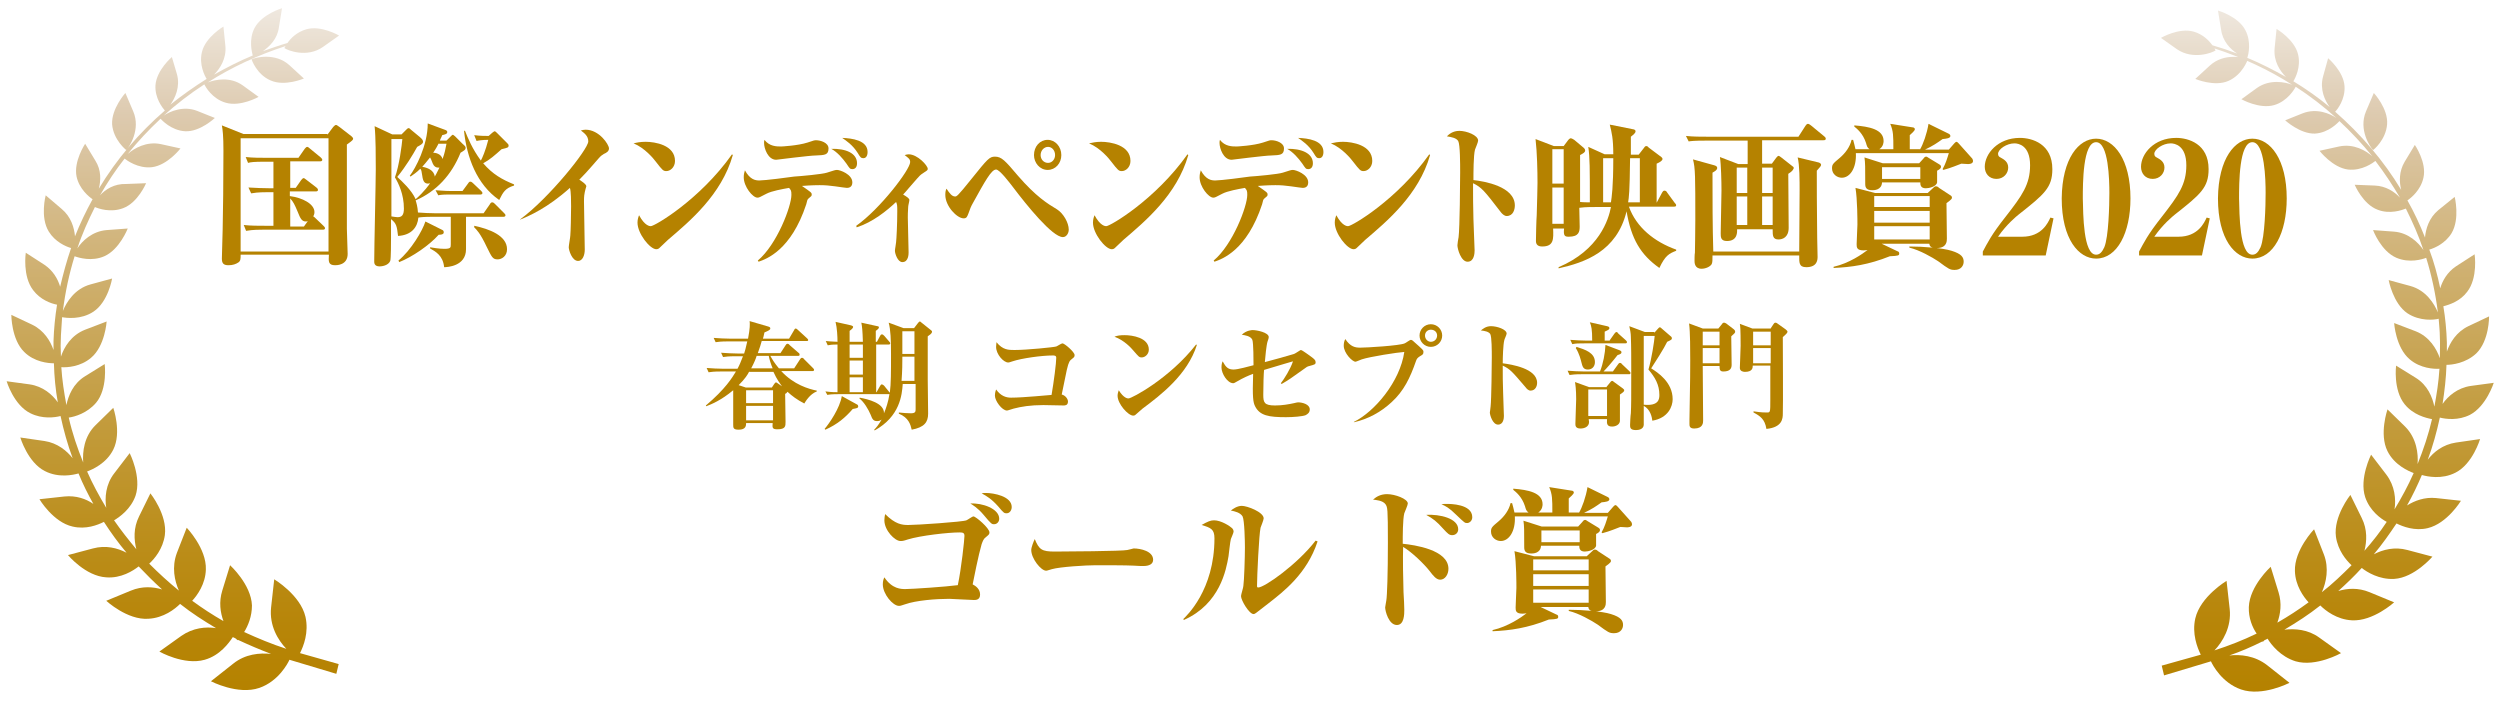 <?xml version="1.0" encoding="utf-8"?>
<!-- Generator: Adobe Illustrator 24.2.0, SVG Export Plug-In . SVG Version: 6.00 Build 0)  -->
<svg version="1.1" id="レイヤー_1" xmlns="http://www.w3.org/2000/svg" xmlns:xlink="http://www.w3.org/1999/xlink" x="0px"
	 y="0px" viewBox="0 0 640 180" style="enable-background:new 0 0 640 180;" xml:space="preserve">
<style type="text/css">
	.st0{fill:url(#SVGID_1_);}
	.st1{fill:url(#SVGID_2_);}
	.st2{fill:#B58200;}
</style>
<g>
	<linearGradient id="SVGID_1_" gradientUnits="userSpaceOnUse" x1="44.199" y1="2.276" x2="44.199" y2="177">
		<stop  offset="0" style="stop-color:#EFE8DF"/>
		<stop  offset="0.156" style="stop-color:#DDCAAF"/>
		<stop  offset="0.366" style="stop-color:#D0B275"/>
		<stop  offset="0.575" style="stop-color:#C49E43"/>
		<stop  offset="0.758" style="stop-color:#BC8F1E"/>
		<stop  offset="0.906" style="stop-color:#B78508"/>
		<stop  offset="1" style="stop-color:#B58200"/>
	</linearGradient>
	<path class="st0" d="M64.4,15.2c0,0,1.3,3.9,4.9,5.4c3.6,1.6,8.5-0.5,8.5-0.5s0,0-3.7-3.4C70.5,13.4,65.3,14.7,64.4,15.2z
		 M32.3,38.4c0.8-0.7,3.8-5.3,1.8-9.9c-2-4.7-2-4.7-2-4.7s-3.6,4-3.4,8C29,35.8,32.3,38.4,32.3,38.4z M76.8,167.2
		c0.9-1.8,2.3-5.3,1.4-9.3c-1.3-5.6-8-9.6-8-9.6s0,0-0.8,7.2c-0.5,4.7,1.8,8.4,3.9,10.6c-3.7-1.2-7.3-2.7-10.8-4.3c1-1.6,2-4,2-6.8
		c-0.2-5.4-5.6-10.3-5.6-10.3s0,0-2,6.5c-0.9,2.9-0.5,5.6,0.3,7.8c-2.8-1.6-5.4-3.3-8-5.2c1.3-1.4,3.4-4.3,3.5-8
		c0.2-5.4-4.9-10.7-4.9-10.7s0,0-2.5,6.4c-1.4,3.7-0.6,7.2,0.5,9.7c-2.7-2.2-5.2-4.5-7.6-6.9c1.4-1.3,3.5-3.8,4-7.3
		c0.7-5.2-3.7-10.7-3.7-10.7s0,0-2.9,5.9c-1.5,3-1.3,6-0.7,8.4c-2-2.4-3.9-4.8-5.7-7.4c1.5-0.9,4.3-2.9,5.5-6.3
		c1.6-4.8-1.5-10.9-1.5-10.9s0,0-3.9,5.1c-2.3,2.9-2.5,6.4-2.1,8.9c-1.8-3-3.5-6.1-4.9-9.3c1.3-0.5,4.9-2,6.7-5.6
		c2.2-4.4,0-10.7,0-10.7s0,0-4.5,4.4c-3,2.9-3.4,6.9-3.2,9.6c-1.5-3.7-2.8-7.5-3.7-11.5c1.5-0.2,4.7-1.1,7-3.8
		c3-3.6,2.2-9.9,2.2-9.9s0,0-5,3.1c-3.1,1.9-4.3,5-4.8,7.4c-0.6-3.2-1.1-6.4-1.3-9.7c1.5,0.1,4.9-0.1,7.6-2.4c3.6-3,4-9.3,4-9.3
		s0,0-5.5,2.1c-3.6,1.4-5.4,4.5-6.2,6.9c-0.1-1.8-0.1-3.7,0-5.5c0.1-1.6,0.2-3.1,0.3-4.6c1.1,0.2,4.8,0.7,8-1.4
		c3.8-2.5,4.8-8.5,4.8-8.5s0,0-5.5,1.5c-4.1,1.1-6.2,4.6-7.1,6.8c0.6-4.8,1.6-9.5,3-14c1.1,0.4,4.4,1.4,7.6,0c3.9-1.7,6-7.1,6-7.1
		s0,0-5.4,0.4c-3.7,0.3-6.3,2.8-7.5,4.7c1.2-3.7,2.8-7.2,4.5-10.6c0.9,0.4,4,1.5,7.2,0.3c3.8-1.4,5.9-6.4,5.9-6.4s0,0-5.1,0.2
		C29.2,47,27,48.5,25.6,50c1.9-3.3,4-6.5,6.3-9.4c0.5,0.4,3.4,2.6,7,2.2c4-0.5,7.3-4.8,7.3-4.8s0,0-5-1.1c-3.7-0.8-6.9,1.1-8.5,2.5
		c2.6-3.2,5.4-6.2,8.4-9c0.3,0.3,2.7,3,6.3,3.2c3.8,0.2,7.6-3.4,7.6-3.4s0,0-4.5-1.8c-3.5-1.4-7,0.1-8.6,1.2c3.2-2.9,6.7-5.6,10.4-8
		c0.3,0.6,2,3.7,5.5,4.7c3.8,1.1,8.4-1.5,8.4-1.5s0,0-4-2.9c-3.3-2.4-7.2-1.5-9-0.8c6.1-3.9,12.8-7,19.9-9.3
		c-0.2,0.3-0.3,0.5-0.3,0.5c0.8,0.6,5.8,2.6,9.9-0.3c4.1-2.9,4.1-2.9,4.1-2.9s-4.6-2.7-8.4-1.6c-2.4,0.7-4,2.3-4.8,3.5
		c-2.1,0.6-4.3,1.4-6.3,2.1c1.7-1.2,3.7-3.1,4.1-6.1c0.8-4.9,0.8-4.9,0.8-4.9s-5.1,1.5-7,5c-1.6,3-0.7,6.3-0.5,7.1
		c-3.4,1.4-6.7,3.1-9.9,4.9c1.5-1.5,3.2-4.1,2.9-7.3c-0.5-5-0.5-5-0.5-5s-4.6,2.7-5.5,6.5c-0.8,3.2,0.7,6.1,1.2,6.9
		c-3.2,2-6.3,4.2-9.3,6.6c1.2-1.6,2.6-4.6,1.7-7.8C44,14.6,44,14.6,44,14.6s-3.9,3.3-4.2,7.2c-0.2,3.3,1.8,5.8,2.4,6.5
		c-6.6,5.7-12.4,12.5-16.9,20c0.5-2,0.7-4.7-0.9-7.2c-2.6-4.3-2.6-4.3-2.6-4.3s-3,4.5-2.2,8.4c0.7,3.2,3.2,5.2,4.1,5.8
		c-1.7,3.1-3.2,6.2-4.5,9.5c-0.2-2.2-1-5-3.4-7C11.7,50,11.7,50,11.7,50s-1.5,5.6,0.8,9.3c1.6,2.6,4.3,3.8,5.7,4.2
		c-1.1,3.2-2,6.5-2.8,9.9c-0.6-2-1.8-4.1-4-5.6c-4.8-3.1-4.8-3.1-4.8-3.1s-0.9,6,1.9,9.6c1.8,2.4,4.5,3.4,6.1,3.7
		c-0.5,3.1-0.8,6.2-0.9,9.3c0,0.8,0,1.5,0,2.3c-0.8-2.3-2.4-5-5.5-6.5c-5.3-2.5-5.3-2.5-5.3-2.5s0,6.3,3.3,9.5
		c2.6,2.6,6.2,2.9,7.6,2.9c0.1,3.4,0.4,6.7,1,10c-1.4-2-3.8-4.1-7.2-4.6c-5.9-0.8-5.9-0.8-5.9-0.8s1.8,6.1,6.1,8.2
		c3,1.5,6.2,1.1,7.7,0.7c0.8,3.7,1.8,7.3,3.1,10.8c-1.5-1.9-3.9-3.9-7.2-4.4c-6.2-0.9-6.2-0.9-6.2-0.9s1.9,6.4,6.3,8.6
		c3.5,1.8,7.2,1,8.6,0.6c1.1,2.7,2.4,5.3,3.8,7.8c-1.9-1.3-4.4-2.2-7.4-1.9c-6.4,0.7-6.4,0.7-6.4,0.7s3.5,5.9,8.5,7
		c3.4,0.8,6.4-0.4,8-1.2c1.8,2.8,3.7,5.4,5.8,7.9c-2.3-1.2-5.3-2-8.6-1.1c-6.4,1.7-6.4,1.7-6.4,1.7s4.5,5.4,9.8,5.7
		c3.8,0.3,6.9-1.7,8.3-2.8c1.9,2,3.9,4,6,5.9c-2.3-0.7-5.1-0.9-8,0.3c-6.3,2.6-6.3,2.6-6.3,2.6s5.4,5,10.8,4.6
		c3.9-0.2,6.8-2.5,8.1-3.8c2.9,2.3,6,4.3,9.2,6.2c-2.6-0.4-5.9-0.1-8.9,2c-5.6,4-5.6,4-5.6,4s6.3,3.6,11.6,2.1
		c3.9-1.1,6.2-4.3,7.2-5.8c0.3,0.1,0.6,0.3,0.8,0.4c0.2,0.2,0.3,0.3,0.4,0.4c0,0,0,0,0.1-0.1c2.8,1.3,5.6,2.5,8.5,3.6
		c-2.9-0.3-6.6,0-9.7,2.5c-5.7,4.5-5.7,4.5-5.7,4.5s6.9,3.6,12.4,1.7c4.9-1.7,7.3-6.3,7.7-7.2c3.4,1,12,3.6,12,3.6l0.6-2.5"/>
	<linearGradient id="SVGID_2_" gradientUnits="userSpaceOnUse" x1="595.638" y1="2.276" x2="595.638" y2="177">
		<stop  offset="0" style="stop-color:#EFE8DF"/>
		<stop  offset="0.156" style="stop-color:#DDCAAF"/>
		<stop  offset="0.366" style="stop-color:#D0B275"/>
		<stop  offset="0.575" style="stop-color:#C49E43"/>
		<stop  offset="0.758" style="stop-color:#BC8F1E"/>
		<stop  offset="0.906" style="stop-color:#B78508"/>
		<stop  offset="1" style="stop-color:#B58200"/>
	</linearGradient>
	<path class="st1" d="M565.7,16.8c-3.7,3.4-3.7,3.4-3.7,3.4s4.9,2.1,8.5,0.5c3.6-1.6,4.9-5.4,4.9-5.4
		C574.6,14.7,569.4,13.4,565.7,16.8z M611.1,31.8c0.3-4-3.4-8-3.4-8s0,0-2,4.7c-2,4.7,1.1,9.2,1.8,9.9
		C607.6,38.4,610.8,35.8,611.1,31.8z M553.4,170.4l0.6,2.5c0,0,8.6-2.6,12-3.6c0.4,0.9,2.8,5.5,7.7,7.2c5.5,1.9,12.4-1.7,12.4-1.7
		s0,0-5.7-4.5c-3.2-2.5-6.9-2.8-9.7-2.5c2.9-1,5.7-2.2,8.5-3.6c0.1,0.1,0.1,0.1,0.1,0.1c0.1-0.1,0.2-0.2,0.4-0.4
		c0.3-0.1,0.6-0.3,0.8-0.4c0.9,1.5,3.3,4.6,7.2,5.8c5.2,1.5,11.6-2.1,11.6-2.1s0,0-5.6-4c-2.9-2.1-6.2-2.3-8.9-2
		c3.2-1.9,6.3-3.9,9.2-6.2c1.3,1.3,4.2,3.6,8.1,3.8c5.4,0.3,10.8-4.6,10.8-4.6s0,0-6.3-2.6c-2.9-1.2-5.7-1-8-0.3
		c2.1-1.9,4.1-3.8,6-5.9c1.4,1.1,4.5,3,8.3,2.8c5.2-0.3,9.8-5.7,9.8-5.7s0,0-6.4-1.7c-3.3-0.9-6.3-0.1-8.6,1.1
		c2.1-2.5,4-5.2,5.8-7.9c1.6,0.8,4.7,2,8,1.2c5-1.2,8.5-7,8.5-7s0,0-6.4-0.7c-2.9-0.3-5.5,0.7-7.4,1.9c1.4-2.5,2.7-5.2,3.8-7.8
		c1.4,0.4,5.1,1.2,8.6-0.6c4.4-2.2,6.3-8.6,6.3-8.6s0,0-6.2,0.9c-3.3,0.5-5.7,2.4-7.2,4.4c1.3-3.5,2.3-7.1,3.1-10.8
		c1.6,0.4,4.7,0.8,7.7-0.7c4.2-2.2,6.1-8.2,6.1-8.2s0,0-5.9,0.8c-3.4,0.5-5.8,2.6-7.2,4.6c0.5-3.3,0.9-6.6,1-10
		c1.4,0,4.9-0.4,7.6-2.9c3.4-3.3,3.3-9.5,3.3-9.5s0,0-5.3,2.5c-3.1,1.5-4.7,4.2-5.5,6.5c0-0.8,0-1.5,0-2.3c-0.1-3.2-0.4-6.3-0.9-9.3
		c1.6-0.4,4.3-1.3,6.1-3.7c2.8-3.6,1.9-9.6,1.9-9.6s0,0-4.8,3.1c-2.2,1.5-3.4,3.6-4,5.6c-0.7-3.4-1.6-6.7-2.8-9.9
		c1.4-0.4,4.1-1.6,5.7-4.2c2.2-3.7,0.8-9.3,0.8-9.3s0,0-4.2,3.4c-2.4,2-3.2,4.8-3.4,7c-1.3-3.3-2.8-6.5-4.5-9.5
		c0.9-0.6,3.4-2.6,4.1-5.8c0.9-3.9-2.2-8.4-2.2-8.4s0,0-2.6,4.3c-1.5,2.5-1.4,5.2-0.9,7.2c-4.5-7.5-10.3-14.2-16.9-20
		c0.6-0.6,2.6-3.2,2.4-6.5c-0.2-3.8-4.2-7.2-4.2-7.2s0,0-1.3,4.7c-0.9,3.3,0.5,6.2,1.7,7.8c-2.9-2.4-6-4.6-9.3-6.6
		c0.5-0.8,2-3.7,1.2-6.9c-0.9-3.8-5.5-6.5-5.5-6.5s0,0-0.5,5c-0.3,3.3,1.4,5.8,2.9,7.3c-3.2-1.8-6.5-3.5-9.9-4.9
		c0.3-0.8,1.1-4.1-0.5-7.1c-1.8-3.5-7-5-7-5s0,0,0.8,4.9c0.4,3,2.4,5,4.1,6.1c-2.1-0.8-4.2-1.5-6.3-2.1c-0.9-1.2-2.4-2.8-4.8-3.5
		c-3.8-1.1-8.4,1.6-8.4,1.6s0,0,4.1,2.9c4.1,2.8,9.1,0.9,9.9,0.3c0,0-0.1-0.2-0.3-0.5c7.1,2.3,13.8,5.4,19.9,9.3
		c-1.8-0.7-5.7-1.5-9,0.8c-4,2.9-4,2.9-4,2.9s4.6,2.6,8.4,1.5c3.4-1,5.2-4.1,5.5-4.7c3.7,2.4,7.2,5.1,10.4,8c-1.6-1.1-5-2.6-8.6-1.2
		c-4.5,1.8-4.5,1.8-4.5,1.8s3.8,3.5,7.6,3.4c3.6-0.2,6-2.9,6.3-3.2c3,2.8,5.8,5.8,8.4,9c-1.6-1.4-4.7-3.3-8.5-2.5
		c-5,1.1-5,1.1-5,1.1s3.3,4.3,7.3,4.8c3.6,0.4,6.5-1.8,7-2.2c2.3,3,4.4,6.2,6.3,9.4c-1.4-1.5-3.6-3-6.5-3.1
		c-5.1-0.2-5.1-0.2-5.1-0.2s2.1,5,5.9,6.4c3.1,1.2,6.2,0.1,7.2-0.3c1.7,3.4,3.3,7,4.5,10.6c-1.3-1.9-3.8-4.4-7.5-4.7
		c-5.4-0.4-5.4-0.4-5.4-0.4s2,5.4,6,7.1c3.3,1.4,6.6,0.4,7.6,0c1.4,4.5,2.4,9.2,3,14c-0.9-2.2-3-5.7-7.1-6.8
		c-5.5-1.5-5.5-1.5-5.5-1.5s1.1,6,4.8,8.5c3.2,2.1,6.9,1.7,8,1.4c0.1,1.5,0.3,3.1,0.3,4.6c0.1,1.9,0,3.7,0,5.5
		c-0.8-2.3-2.6-5.5-6.2-6.9c-5.5-2.1-5.5-2.1-5.5-2.1s0.4,6.3,4,9.3c2.7,2.3,6.2,2.5,7.6,2.4c-0.2,3.3-0.7,6.5-1.3,9.7
		c-0.5-2.4-1.7-5.5-4.8-7.4c-5-3.1-5-3.1-5-3.1s-0.8,6.2,2.2,9.9c2.2,2.7,5.4,3.5,7,3.8c-0.9,3.9-2.2,7.8-3.7,11.5
		c0.2-2.6-0.2-6.6-3.2-9.6c-4.5-4.4-4.5-4.4-4.5-4.4s-2.2,6.3,0,10.7c1.8,3.6,5.4,5.1,6.7,5.6c-1.4,3.2-3.1,6.3-4.9,9.3
		c0.4-2.6,0.1-6-2.1-8.9c-3.9-5.1-3.9-5.1-3.9-5.1s-3.1,6.1-1.5,10.9c1.2,3.5,4,5.5,5.5,6.3c-1.7,2.6-3.6,5-5.7,7.4
		c0.6-2.4,0.8-5.4-0.7-8.4c-2.9-5.9-2.9-5.9-2.9-5.9s-4.4,5.5-3.7,10.7c0.5,3.5,2.6,6,4,7.3c-2.4,2.4-4.9,4.8-7.6,6.9
		c1.1-2.5,1.9-6.1,0.5-9.7c-2.5-6.4-2.5-6.4-2.5-6.4s-5.1,5.3-4.9,10.7c0.1,3.7,2.2,6.6,3.5,8c-2.6,1.9-5.2,3.6-8,5.2
		c0.8-2.2,1.2-4.9,0.3-7.8c-2-6.5-2-6.5-2-6.5s-5.4,4.9-5.6,10.3c-0.1,2.8,0.9,5.2,2,6.8c-3.5,1.7-7.1,3.1-10.8,4.3
		c2.1-2.2,4.4-6,3.9-10.6c-0.8-7.2-0.8-7.2-0.8-7.2s-6.7,4-8,9.6c-0.9,3.9,0.5,7.5,1.4,9.3"/>
</g>
<g>
	<g>
		<path class="st2" d="M83.8,34.5l1.5-2c0.4-0.4,0.5-0.5,0.7-0.5c0.2,0,0.2,0,0.9,0.5l3.1,2.4c0.2,0.2,0.4,0.4,0.4,0.6
			c0,0.3-0.2,0.5-1.6,1.5c0,17.6,0,18.4,0,21.6c0,1,0.2,5.5,0.2,6.4c0,2.9-2.8,2.9-3.2,2.9c-1.8,0-1.7-1-1.6-2.7H61.6
			c0,1.1,0,1.6-0.6,2c-0.6,0.4-1.4,0.7-2.5,0.7c-1.3,0-1.7-0.5-1.7-1.7c0-1.2,0.2-6.3,0.2-7.4c0.1-5.9,0.2-11.2,0.2-20.2
			c0-3.9-0.2-5.4-0.4-6.5l5.5,2.2H83.8z M61.6,35.4v29h22.5v-29H61.6z M70,58v-8.8h-1.4c-2.8,0-3.6,0.2-4.3,0.3L63.6,48
			c1.8,0.1,3.8,0.2,5.7,0.2H70v-6.8h-2.2c-2.8,0-3.6,0.1-4.3,0.3l-0.6-1.5c1.8,0.2,3.8,0.2,5.7,0.2h7.8l1.6-2.3
			c0.1-0.1,0.4-0.5,0.6-0.5c0.2,0,0.4,0.1,0.7,0.4l2.8,2.3c0.2,0.2,0.4,0.4,0.4,0.6c0,0.4-0.4,0.4-0.6,0.4h-7.6v6.8h1.4l1.4-2
			c0.2-0.2,0.4-0.5,0.6-0.5c0.2,0,0.3,0.1,0.7,0.4l2.6,2c0.1,0.1,0.4,0.3,0.4,0.6c0,0.4-0.4,0.4-0.6,0.4h-6.6v1.2
			c3.2,0.4,6.3,2,6.3,4.1c0,0.6-0.2,0.8-0.3,1.1c0.2,0.1,0.3,0.2,0.4,0.3l2.2,2.1c0.2,0.2,0.4,0.4,0.4,0.6c0,0.4-0.4,0.4-0.6,0.4
			H67.3c-2.8,0-3.6,0.2-4.3,0.3l-0.6-1.5c1.8,0.2,3.8,0.2,5.7,0.2H70z M77.8,58l1-1.4c-0.2,0.1-0.4,0.1-0.5,0.1
			c-1,0-1.4-0.7-2.1-2.5c-0.8-1.9-1.1-2.5-1.9-3.4V58H77.8z"/>
		<path class="st2" d="M107.5,35.1c0.7,0.6,0.8,0.9,0.8,1.2c0,0.5-0.6,0.8-1.5,1.3c-1.1,2-2.9,5-5.1,7.7c1.2,1.1,3.7,3.4,4.7,5.7
			c2.2-1.9,3.6-3.9,3.7-4.1c-0.1,0-0.3,0.1-0.5,0.1c-0.8,0-1.3-0.4-1.5-2c-0.2-1.3-0.2-1.4-0.5-1.8c-1,1-1.8,1.5-2.5,2l-0.2-0.2
			c1.4-1.8,4.6-7.7,4.6-13.4l4.6,1.7c0.2,0.1,0.4,0.2,0.4,0.5c0,0.5-0.5,0.6-1.3,0.8c-0.2,0.6-0.4,0.8-0.6,1.4h1.7l1.1-1.1
			c0.3-0.3,0.4-0.4,0.5-0.4c0.2,0,0.4,0.3,0.6,0.4l1.9,1.9c0.8,0.7,0.8,0.8,0.8,1.1c0,0.4-0.3,0.6-1.3,1.2
			c-2.3,5.7-6.2,9.9-11.5,12.2c0.2,0.6,0.5,1.6,0.6,3.1c1.4,0.1,3.1,0.2,4.6,0.2h12.2l1.6-2.3c0.2-0.4,0.4-0.5,0.6-0.5
			c0.3,0,0.5,0.2,0.7,0.4l2.3,2.3c0.2,0.2,0.4,0.4,0.4,0.6c0,0.4-0.4,0.4-0.6,0.4h-9.5c0,1.2,0,7,0,8.3c0,4.4-4.9,4.6-5.6,4.6
			c-0.3-3-2.2-4-3.6-4.8v-0.3c0.6,0.1,2.3,0.4,3.6,0.4c1.7,0,1.7-0.3,1.7-1.2v-7H111c-2.5,0-3.3,0.1-3.9,0.2
			c-0.2,2.4-1.7,4.5-5.2,4.7c-0.3-2.5-0.4-3.2-1.8-4.3v4.8c0,0.9,0,5.4-0.2,5.9c-0.5,1.2-2.2,1.4-2.7,1.4c-1.4,0-1.4-0.9-1.4-1.3
			c0-3.7,0.4-20.2,0.4-23.6c0-2.9,0-8.2-0.3-11l4.5,2.1h2.4l1.2-1.2c0.2-0.2,0.4-0.4,0.6-0.4c0.2,0,0.4,0.2,0.6,0.4L107.5,35.1z
			 M100.2,35.5v19.9c0.5,0.1,1.4,0.2,1.6,0.2c1.1,0,1.6-0.6,1.6-2.2c0-3.7-1.4-6.5-2.3-8c1.1-2.9,1.8-8.5,1.9-9.8H100.2z M102,66.7
			c3.2-2.6,6.2-7.7,6.9-10l4.4,2.2c0.2,0.1,0.3,0.3,0.3,0.6c0,0.6-1,0.6-1.3,0.6c-2.4,2.7-6.8,5.7-10.1,7L102,66.7z M111.3,45.2
			c0,0,0.6-1,1.2-2.3c-0.1,0-0.2,0-0.4,0c-0.5,0-1-0.3-1.3-1c-0.4-1.1-0.5-1.2-0.7-1.6c-1,1.3-1.5,1.8-2,2.4
			C109.3,42.9,111.1,43.5,111.3,45.2z M112.2,36.9c-0.6,1.2-1,1.7-1.3,2.2c0.5,0,2,0.2,2.4,1.6c0.6-1.7,0.7-2.4,1-3.9H112.2z
			 M118.4,48.9l1.4-1.9c0.3-0.5,0.5-0.5,0.6-0.5c0.3,0,0.6,0.3,0.7,0.4l2,1.9c0.2,0.2,0.4,0.4,0.4,0.6c0,0.4-0.4,0.4-0.6,0.4h-8.1
			c-1.5,0-2.2,0.1-2.6,0.2l-0.7-1.3c0.5,0,2.2,0.2,4,0.2H118.4z M121.4,34.6c1.5,0.2,2.9,0.2,3.7,0.2l0.9-0.8
			c0.3-0.2,0.5-0.4,0.6-0.4c0.2,0,0.4,0.2,0.6,0.4l2.6,2.6c0.2,0.2,0.4,0.4,0.4,0.6c0,0.6-0.2,0.6-1.8,1c-1.8,1.6-2.9,2.6-4.7,3.6
			c2.4,2.8,4.9,4.2,7.9,5.4v0.3c-2.3,0.7-2.8,1.7-3.8,3.7c-5.8-4-8.3-11-9-17.6l0.2-0.2c0.8,2,1.9,4.7,4.1,7.7
			c0.3-0.5,1.2-2.5,1.9-5.3c-1.6,0-2.7,0.2-3,0.3L121.4,34.6z M121.4,57.8c3.8,0.8,8.4,2.5,8.4,6c0,1.8-1.4,2.6-2.4,2.6
			c-1.3,0-1.5-0.6-2.8-3.2c-1.7-3.6-2.6-4.4-3.2-5L121.4,57.8z"/>
		<path class="st2" d="M133.1,56.2c7.4-5.4,17.5-18,17.5-20c0-1.4-1-2.1-1.9-2.8c0.4-0.1,0.8-0.2,1.2-0.2c3.5,0,6,3.8,6,4.8
			c0,0.7-0.6,1.1-1.3,1.4c-0.5,0.3-0.8,0.5-1.4,1.2c-3.2,3.7-4,4.5-4.9,5.4c0.9,0.6,1.8,1.2,1.8,1.7c0,0-0.4,1.3-0.4,1.5
			c-0.1,0.4-0.2,1.1-0.2,2.3c0,2,0.2,10.6,0.2,12.4c0,1.5-0.6,2.9-1.7,2.9c-1.6,0-2.4-2.8-2.4-3.5c0-0.5,0.4-2.6,0.4-3
			c0.1-0.9,0.2-5.4,0.2-7.5c0-1.1,0-3.8-0.3-4.7c-5.8,5.2-10.5,7.2-12.7,8.1L133.1,56.2z"/>
		<path class="st2" d="M165.3,36.3c2.3,0,7.5,0.8,7.5,4.9c0,1.6-1.2,2.6-2.2,2.6c-0.8,0-1-0.2-2.7-2.4c-0.6-0.8-2.8-3.5-5.7-4.7
			C163,36.5,163.9,36.3,165.3,36.3z M187.6,39.7c-2.9,10.2-11.1,17-16.6,21.7c-0.4,0.4-1.5,1.4-2,1.9c-0.3,0.3-0.5,0.5-1,0.5
			c-1.6,0-4.8-4-4.8-6.8c0-0.8,0.2-1.4,0.4-1.9c1.5,2.8,2.8,2.8,3,2.8c1,0,12.6-6.8,20.8-18.4L187.6,39.7z"/>
		<path class="st2" d="M194,66.7c4.9-4.1,8.6-13.9,8.6-16.8c0-1.1-0.1-1.2-0.6-1.8c-1.7,0.3-4.5,0.8-5.8,1.5c-1.7,0.9-1.9,1-2.3,1
			c-1.2,0-3.5-2.8-3.5-5.2c0-0.7,0.1-1.2,0.3-1.8c1.3,2.4,2.7,2.6,3.7,2.6c1.4,0,7.6-0.8,8.9-1c1.7-0.1,7.2-0.6,8.4-1
			c1.9-0.6,2.1-0.7,2.6-0.7c0.7,0,3.9,1.1,3.9,3.2c0,1.3-1,1.4-1.4,1.4c-0.2,0-1.6-0.2-3-0.4c-1.4-0.2-2.6-0.3-4-0.3
			c-0.4,0-2,0-4.5,0.2c2.3,1.6,2.5,1.7,2.5,2.2c0,0.4-0.1,0.4-0.8,1c-0.3,0.2-0.4,0.6-0.6,1.5c-3.9,11.8-10.2,14-12.2,14.7L194,66.7
			z M200,37.5c0.1,0,4.2-0.2,6.7-1c1.7-0.6,1.9-0.6,2.2-0.6c1.1,0,3.2,0.6,3.2,2.1c0,1.7-1,1.7-3.2,1.8c-1.6,0-10.1,1.1-10.2,1.1
			c-2.1,0-3.1-2.9-3.1-4.3c0-0.3,0-0.4,0.1-0.8C197,37.5,198.8,37.5,200,37.5z M219.4,41.8c0,1-0.5,1.5-1.2,1.5
			c-0.6,0-0.7-0.2-1.5-1.4c-1-1.4-2.4-3-3.9-3.8C216.5,38,219.4,39.2,219.4,41.8z M222.1,38.9c0,0.2,0,1.6-1.1,1.6
			c-0.6,0-0.8-0.3-1.4-1.3c-1.3-2.1-3-3.2-4-3.9C218.1,35.4,222.1,35.9,222.1,38.9z"/>
		<path class="st2" d="M219.2,57.8c6.1-4.3,13.8-14.4,13.8-16.3c0-0.8-0.4-1-1.4-1.8c0.4-0.1,0.6-0.2,1-0.2c2.3,0,4.9,2.9,4.9,3.7
			c0,0.4-0.1,0.4-1.3,1.2c-0.5,0.3-0.9,0.7-1.5,1.4c-1.2,1.3-2.8,3.3-3.5,4c1,0.6,1.6,1,1.6,1.4c0,0.3-0.3,1.4-0.3,1.7
			c-0.1,1.2-0.1,2.4-0.1,2.8c0,1.4,0.2,7.6,0.2,8.9c0,0.4,0,2.5-1.6,2.5c-1.2,0-1.9-2.2-1.9-2.9c0-0.4,0.3-1.9,0.3-2.2
			c0.1-0.8,0.3-4.6,0.3-7.9c0-1.4,0-1.7-0.3-2.4c-2.3,2.2-6,5.2-10.1,6.5L219.2,57.8z"/>
		<path class="st2" d="M244.5,50.3c0.4,0,0.6,0,4.2-4.5c4.1-5.1,4.6-5.7,6-5.7c1.7,0,2.6,1,5.9,4.9c4.6,5.3,7.5,7.1,10,8.6
			c1.6,1,3,3.4,3,5.2c0,0.9-0.6,1.9-1.5,1.9c-2.7,0-9.3-8.2-12.7-12.7c-1-1.3-3.5-4.6-4.4-4.6c-1.2,0-2.8,2.9-6,8.7
			c-0.4,0.7-0.7,1.4-1.1,2.6c-0.3,0.7-0.4,1.2-1.2,1.2c-1.7,0-4.7-3.1-4.7-6c0-0.8,0.1-1.2,0.3-1.6
			C243.1,49.5,243.7,50.3,244.5,50.3z M271.7,39.7c0,2.1-1.5,3.8-3.5,3.8s-3.5-1.8-3.5-3.8c0-2.2,1.5-3.9,3.5-3.9
			C270.1,35.8,271.7,37.5,271.7,39.7z M266.4,39.7c0,1.1,0.8,2,1.9,2c1,0,1.8-0.9,1.8-2c0-1.2-0.8-2.1-1.8-2.1
			S266.4,38.5,266.4,39.7z"/>
		<path class="st2" d="M281.9,36.3c2.3,0,7.5,0.8,7.5,4.9c0,1.6-1.2,2.6-2.2,2.6c-0.8,0-1-0.2-2.7-2.4c-0.6-0.8-2.8-3.5-5.7-4.7
			C279.7,36.5,280.6,36.3,281.9,36.3z M304.2,39.7c-2.9,10.2-11.1,17-16.6,21.7c-0.4,0.4-1.5,1.4-2,1.9c-0.3,0.3-0.5,0.5-1,0.5
			c-1.6,0-4.8-4-4.8-6.8c0-0.8,0.2-1.4,0.4-1.9c1.5,2.8,2.8,2.8,3,2.8c1,0,12.6-6.8,20.8-18.4L304.2,39.7z"/>
		<path class="st2" d="M310.7,66.7c4.9-4.1,8.6-13.9,8.6-16.8c0-1.1-0.1-1.2-0.6-1.8c-1.7,0.3-4.5,0.8-5.8,1.5c-1.7,0.9-1.9,1-2.3,1
			c-1.2,0-3.5-2.8-3.5-5.2c0-0.7,0.1-1.2,0.3-1.8c1.3,2.4,2.7,2.6,3.7,2.6c1.4,0,7.6-0.8,8.9-1c1.7-0.1,7.2-0.6,8.4-1
			c1.9-0.6,2.1-0.7,2.6-0.7c0.7,0,3.9,1.1,3.9,3.2c0,1.3-1,1.4-1.4,1.4c-0.2,0-1.6-0.2-3-0.4c-1.4-0.2-2.6-0.3-4-0.3
			c-0.4,0-2,0-4.5,0.2c2.3,1.6,2.5,1.7,2.5,2.2c0,0.4-0.1,0.4-0.8,1c-0.3,0.2-0.4,0.6-0.6,1.5c-3.9,11.8-10.2,14-12.2,14.7
			L310.7,66.7z M316.6,37.5c0.1,0,4.2-0.2,6.7-1c1.7-0.6,1.9-0.6,2.2-0.6c1.1,0,3.2,0.6,3.2,2.1c0,1.7-1,1.7-3.2,1.8
			c-1.6,0-10.1,1.1-10.2,1.1c-2.1,0-3.1-2.9-3.1-4.3c0-0.3,0-0.4,0.1-0.8C313.6,37.5,315.4,37.5,316.6,37.5z M336.1,41.8
			c0,1-0.5,1.5-1.2,1.5c-0.6,0-0.7-0.2-1.5-1.4c-1-1.4-2.4-3-3.9-3.8C333.1,38,336.1,39.2,336.1,41.8z M338.8,38.9
			c0,0.2,0,1.6-1.1,1.6c-0.6,0-0.8-0.3-1.4-1.3c-1.3-2.1-3-3.2-4-3.9C334.8,35.4,338.8,35.9,338.8,38.9z"/>
		<path class="st2" d="M343.8,36.3c2.3,0,7.5,0.8,7.5,4.9c0,1.6-1.2,2.6-2.2,2.6c-0.8,0-1-0.2-2.7-2.4c-0.6-0.8-2.8-3.5-5.7-4.7
			C341.6,36.5,342.5,36.3,343.8,36.3z M366.1,39.7c-2.9,10.2-11.1,17-16.6,21.7c-0.4,0.4-1.5,1.4-2,1.9c-0.3,0.3-0.5,0.5-1,0.5
			c-1.6,0-4.8-4-4.8-6.8c0-0.8,0.2-1.4,0.4-1.9c1.5,2.8,2.8,2.8,3,2.8c1,0,12.6-6.8,20.8-18.4L366.1,39.7z"/>
		<path class="st2" d="M387.8,52.6c0,1-0.4,2.7-2.1,2.7c-0.6,0-1.2-0.6-1.5-1c-4.3-5.6-4.9-6.3-7.1-7.4c0,3,0,6.2,0.1,9.2
			c0,1.3,0.3,6.9,0.3,8c0,0.7-0.1,2.9-1.8,2.9c-1.7,0-2.6-3.3-2.6-4.2c0-0.2,0.2-1.8,0.3-2.1c0.3-2.3,0.4-14.3,0.4-16.6
			c0-2.1,0-7.1-0.5-8c-0.5-0.8-1.7-1-2.9-1.2c0.5-0.5,1.5-1.4,3.2-1.4c1.8,0,4.8,1.1,4.8,2.5c0,0.4-0.7,2-0.8,2.3
			c-0.4,1.5-0.4,6-0.4,7.8C379.9,46.4,387.8,47.7,387.8,52.6z"/>
		<path class="st2" d="M410.8,39.5h2.2c0-4-0.4-5.6-0.9-7.6l6,1.2c0.1,0,0.6,0.1,0.6,0.5c0,0.5-0.6,0.9-1.2,1.4c0,0.2,0,4,0,4.6h2
			l1.4-1.8c0.2-0.3,0.3-0.4,0.6-0.4c0.2,0,0.2,0,0.6,0.4l3.2,2.4c0.2,0.2,0.3,0.3,0.3,0.5c0,0.4-0.6,0.8-1.5,1.2v10l1.4-2.6
			c0.1-0.2,0.3-0.5,0.6-0.5c0.4,0,0.6,0.3,0.7,0.5l1.9,2.6c0.4,0.4,0.4,0.6,0.4,0.6c0,0.4-0.3,0.4-0.6,0.4H417
			c1.9,5.3,6.5,9,12.1,11v0.3c-1.8,0.7-2.8,1.2-4.3,4.4c-4.8-3.4-7.2-7.4-8.4-14.5c-2.5,10.3-10.7,13.1-17.4,14.6l0-0.3
			c10.4-4.4,12.8-12.2,13.4-15.4h-4.1c-2.5,0-3.3,0.1-4,0.2c0,0.8,0.1,4.1,0.1,4.8c0,1.3-0.2,2.6-2.8,2.6c-1,0-1.4-0.2-1.2-2.1h-2.8
			c0.1,2.7,0.2,4.6-2.8,4.6c-1.1,0-1.6-0.5-1.6-1.4c0-1,0.1-5.6,0.2-6.6c0.1-4.3,0.2-6.4,0.2-8.3c0-3-0.1-7.7-0.5-11.2l4.7,1.8h2.5
			l1.2-1.6c0.2-0.2,0.4-0.4,0.6-0.4c0.3,0,0.7,0.3,0.9,0.4l2.5,2.1c0.2,0.2,0.3,0.4,0.3,0.6c0,0.5-0.4,0.7-1.3,1.2c0,5.8,0,6.4,0,12
			c0.8,0.1,2.2,0.1,2.5,0.1c0-8.7,0-11.5-0.4-14.2L410.8,39.5z M397.4,38.2V47h2.9v-8.8H397.4z M397.4,48v9.3h2.9V48H397.4z
			 M412.4,51.8c0.2-1.4,0.6-3.8,0.6-11.3h-2.6v11.3H412.4z M419.8,51.8V40.5h-2.5c-0.1,8.9-0.3,10-0.5,11.3H419.8z"/>
		<path class="st2" d="M451.1,36v5.9h2.5l1.1-1.5c0.2-0.2,0.4-0.5,0.6-0.5c0.2,0,0.4,0.2,0.7,0.4l2.8,2.2c0.2,0.1,0.4,0.3,0.4,0.5
			c0,0.2-0.2,0.4-0.3,0.6c-0.1,0.2-0.9,0.8-1.1,0.9c0,2,0.1,11.6,0.1,13.8c0,2.5-1.6,3-2.6,3c-1.5,0-1.5-1-1.5-2.6h-9.1
			c0,0.6,0.2,3-2.6,3c-1.6,0-1.6-1-1.6-2c0-1.6,0.2-9.2,0.2-10.9c0-2.2-0.1-6.7-0.4-8.6l4.7,1.8h2.4V36h-10.8
			c-2.8,0-3.6,0.1-4.3,0.2l-0.7-1.4c1.8,0.2,3.9,0.2,5.7,0.2h23.1l1.8-2.8c0.1-0.2,0.4-0.5,0.6-0.5c0.3,0,0.5,0.2,0.8,0.4l3.4,2.8
			c0.1,0.1,0.4,0.3,0.4,0.6c0,0.4-0.4,0.4-0.6,0.4H451.1z M460.6,64.3c0-2.5,0.1-13.4,0.1-15.6c0-2.4,0-6.5-0.5-8.4l5.4,1.3
			c0.3,0.1,0.6,0.3,0.6,0.6c0,0.3-0.3,0.6-1.1,1.5c0,1.1,0,11,0.1,17.1c0,0.8,0.1,4.2,0.1,4.9s0,2.7-2.9,2.7c-1.9,0-1.8-1.2-1.8-3
			h-22.2c0,1.2,0,1.7-0.2,2.2c-0.4,0.7-1.6,1.2-2.6,1.2c-1.8,0-1.8-1.6-1.8-2c0-0.2,0-1.8,0.1-2.1c0-1.6,0.1-4,0.1-8.3
			c0-11.2,0-13.4-0.6-15.6l5.4,1.5c0.3,0.1,0.8,0.2,0.8,0.7c0,0.5-0.5,0.8-1.2,1.2c0,6.8,0,13.7,0.2,20.2H460.6z M447.3,49.4v-6.5
			h-2.7v6.5H447.3z M447.3,57.6v-7.3h-2.7v7.3H447.3z M451.1,42.9v6.5h2.7v-6.5H451.1z M451.1,50.3v7.3h2.7v-7.3H451.1z"/>
		<path class="st2" d="M491.5,38.3c0.8-1.3,1.8-4.1,2.2-6.6l5.1,2.5c0.3,0.1,0.5,0.4,0.5,0.6c0,0.6-1,0.7-2,0.8
			c-1.4,1-2.4,1.7-4.5,2.7h6.1l1.4-1.6c0.2-0.2,0.4-0.4,0.5-0.4c0.3,0,0.5,0.3,0.7,0.5l3.4,3.8c0.1,0.2,0.2,0.4,0.2,0.6
			c0,0.8-1.1,0.8-1.3,0.8c-0.3,0-1.4-0.1-1.7-0.1c-3,1.2-3.9,1.4-4.6,1.6l-0.2-0.2c0.8-1.4,1.2-2.8,1.6-4.1h-23.8
			c0.2,3.8-1.5,6.3-3.6,6.3c-1.2,0-2.5-0.9-2.5-2.4c0-1,0.2-1.2,2-2.7c1.4-1.2,2.6-2.8,3-4.6h0.4c0.2,0.8,0.4,1.4,0.6,2.4h3.6
			c-0.6-0.4-0.7-0.9-0.9-1.6c-0.8-2.5-2.4-3.7-3-4.2v-0.3c3.8,0.3,7.5,1,7.5,4c0,0.2,0,1.4-1.1,2.1h3.6c0-3.5,0-4.6-0.8-6.5l5.7,0.9
			c0.2,0,0.6,0.1,0.6,0.5c0,0.4-1,1.2-1.3,1.5v3.6H491.5z M481.5,62.3l4.2,2c0.3,0.1,0.5,0.2,0.5,0.6c0,0.5-0.2,0.6-2.4,0.7
			c-5.5,2.2-9.9,2.8-14.4,3v-0.3c4-0.9,7.4-3.3,8.7-4.3c-0.2,0-0.5,0.1-1,0.1c-1.8,0-1.8-0.8-1.8-1.6c0-0.8,0.2-4.3,0.2-5
			c0-0.9,0-6.5-0.5-9.4l5,1.3h13.5l1.4-1.3c0.4-0.4,0.5-0.4,0.7-0.4c0.3,0,0.5,0.1,0.8,0.4l2.9,1.9c0.2,0.1,0.4,0.3,0.4,0.6
			c0,0.2,0,0.4-1.4,1.4c0,1.4,0.1,7.8,0.1,9.1c0,0.6,0,2.4-2.6,2.4c-1.7,0-1.8-0.6-1.9-1.1H481.5z M491.3,41.8l1.1-1.2
			c0.2-0.3,0.4-0.5,0.7-0.5c0.2,0,0.3,0.1,0.6,0.3l2.8,1.7c0.1,0.1,0.4,0.2,0.4,0.6c0,0.4-0.4,0.7-1,1c0,0.5,0,2.6,0,3
			c-0.2,1.1-2.1,1.5-2.9,1.5c-1.4,0-1.4-1-1.4-1.5h-9.8c-0.1,2-2.1,2-2.5,2c-1.6,0-1.8-0.8-1.8-1.6c0-4.3,0-5.5-0.2-6.8l4.7,1.5
			H491.3z M494,50.2h-14.2V53H494V50.2z M494,54h-14.2v3H494V54z M494,61.3v-3.4h-14.2v3.4H494z M481.8,42.8v3h9.8v-3H481.8z
			 M488.8,63.1c3.6,0,8.6,0.4,10.8,1.1c2.6,0.8,3.1,1.7,3.1,2.8c0,0.9-0.6,2.1-2.3,2.1c-1.2,0-1.5-0.2-4.2-2.2
			c-1.5-1-4.8-2.9-7.4-3.5V63.1z"/>
		<path class="st2" d="M523.7,65.4h-16.1v-1c1.2-2.2,2.1-4.2,5.9-9c4.2-5.4,6.2-8.2,6.2-13.1c0-5.1-3-5.6-4-5.6
			c-2,0-4.2,1.5-4.2,2.7c0,0.6,0.4,0.8,0.6,0.9c0.9,0.5,2,1.1,2,2.6c0,1.5-1.2,2.9-3,2.9c-1.9,0-3-1.4-3-3.1c0-3.3,3.3-7.4,9-7.4
			c3.1,0,8.3,1.5,8.3,8c0,4.7-2,6.4-8.6,11.6c-0.5,0.4-3.1,2.5-5.3,5.7h6.2c5,0,6.6-3.6,7.2-4.9l0.8,0.2L523.7,65.4z"/>
		<path class="st2" d="M536.6,35.5c4.6,0,8.8,5.3,8.8,15.3c0,8.8-3.4,15.4-8.8,15.4c-4.4,0-8.8-4.9-8.8-15.4
			C527.9,40.5,532.2,35.5,536.6,35.5z M536.6,65.2c0.9,0,1.5-0.6,2.1-1.9c1.1-2.6,1.3-10.7,1.3-13.9c0-3.3-0.2-13-3.4-13
			c-3.4,0-3.4,10.6-3.4,14.4C533.3,54.8,533.3,65.2,536.6,65.2z"/>
		<path class="st2" d="M563.7,65.4h-16.1v-1c1.2-2.2,2.1-4.2,5.9-9c4.2-5.4,6.2-8.2,6.2-13.1c0-5.1-3-5.6-4-5.6
			c-2,0-4.2,1.5-4.2,2.7c0,0.6,0.4,0.8,0.6,0.9c0.9,0.5,2,1.1,2,2.6c0,1.5-1.2,2.9-3,2.9c-1.9,0-3-1.4-3-3.1c0-3.3,3.3-7.4,9-7.4
			c3.1,0,8.3,1.5,8.3,8c0,4.7-2,6.4-8.6,11.6c-0.5,0.4-3.1,2.5-5.3,5.7h6.2c5,0,6.6-3.6,7.2-4.9l0.8,0.2L563.7,65.4z"/>
		<path class="st2" d="M576.6,35.5c4.6,0,8.8,5.3,8.8,15.3c0,8.8-3.4,15.4-8.8,15.4c-4.4,0-8.8-4.9-8.8-15.4
			C567.9,40.5,572.2,35.5,576.6,35.5z M576.6,65.2c0.9,0,1.5-0.6,2.1-1.9c1.1-2.6,1.3-10.7,1.3-13.9c0-3.3-0.2-13-3.4-13
			c-3.4,0-3.4,10.6-3.4,14.4C573.3,54.8,573.3,65.2,576.6,65.2z"/>
		<path class="st2" d="M199.8,90.4l1.3-2c0.1-0.1,0.2-0.4,0.5-0.4c0.2,0,0.5,0.2,0.5,0.3l2.3,2c0.2,0.1,0.3,0.3,0.3,0.5
			c0,0.3-0.2,0.3-0.5,0.3h-7c0.5,0.9,1.1,1.9,2.2,3.2h3.9l1.5-2.3c0.1-0.1,0.2-0.4,0.5-0.4c0.2,0,0.4,0.1,0.5,0.3l2.3,2.3
			c0.2,0.2,0.3,0.3,0.3,0.5c0,0.3-0.3,0.3-0.5,0.3H200c3.2,3.5,7.1,4.6,9.1,5v0.2c-1.8,0.7-2.9,2.6-3.2,3.1c-1.9-1-3.1-1.9-4.3-3
			c-0.2,0.3-0.4,0.5-0.6,0.5c0,1,0.1,6.1,0.1,7.2c0,1.1,0,1.9-2.1,1.9c-1.3,0-1.3-0.4-1.2-1.6H191c0,0.6,0,1.7-1.9,1.7
			c-1.4,0-1.4-0.5-1.4-1.3c0-1.4,0-7.6,0-8.8c-3.1,2.6-5.6,3.6-6.9,4.1l-0.1-0.2c5-4.2,6.8-7.2,7.7-8.7h-3.8c-1.8,0-2.5,0.1-3.2,0.2
			l-0.5-1.1c1.4,0.1,2.9,0.2,4.3,0.2h3.6c0.5-0.9,0.9-1.9,1.4-3.2h-1.9c-1.8,0-2.5,0.1-3.2,0.2l-0.5-1.1c1.4,0.1,2.9,0.2,4.3,0.2
			h1.6c0.2-0.5,0.4-1.4,0.8-3.1h-4.9c-1.8,0-2.5,0.1-3.2,0.2l-0.5-1.1c1.4,0.1,2.9,0.2,4.3,0.2h4.5c0.5-2.6,0.5-3.8,0.4-4.5l4.8,1.4
			c0.2,0.1,0.5,0.1,0.5,0.5c0,0.4-0.8,0.7-1.5,1c-0.2,1.1-0.3,1.2-0.4,1.6h6.7l1.3-2.2c0-0.1,0.2-0.4,0.4-0.4c0.2,0,0.5,0.3,0.5,0.3
			l2.4,2.2c0.1,0.1,0.3,0.3,0.3,0.4c0,0.3-0.2,0.3-0.4,0.3H195c-0.2,0.8-0.5,1.7-1,3.1H199.8z M191.8,95.1c-0.4,0.8-1,1.8-2.7,3.5
			l1.8,0.6h6.7l0.6-0.9c0.2-0.3,0.3-0.4,0.5-0.4c0.1,0,0.2,0.1,0.5,0.3l1,0.7c-0.5-0.7-1.3-1.7-2.2-3.7H191.8z M191,99.9v3.3h6.9
			v-3.3H191z M191,103.9v3.7h6.9v-3.7H191z M193.7,91.1c-0.2,0.7-0.6,1.7-1.4,3.2h5.5c-0.5-1.2-0.8-2.2-1-3.2H193.7z"/>
		<path class="st2" d="M211.1,109.8c1.2-1.4,3.9-5.3,4.4-8.4l4,2.2c0.1,0.1,0.2,0.2,0.2,0.4c0,0.5-0.4,0.5-1.4,0.7
			c-1.9,2.2-3.9,3.9-7,5.3L211.1,109.8z M211.3,100.2c0.9,0.1,1.4,0.2,3.1,0.2V88.2c-1.5,0-2,0.1-2.5,0.2l-0.5-1.1
			c0.9,0.1,1,0.1,3,0.2c0-1.3-0.1-3.5-0.5-5.1l4,0.9c0.3,0.1,0.5,0.2,0.5,0.4c0,0.2-0.2,0.5-0.9,1v2.8h3.4c-0.1-3-0.2-3.9-0.4-4.9
			l4.1,0.9c0.2,0,0.4,0.1,0.4,0.3s-0.1,0.4-0.8,0.9v2.8h0.3l0.8-1.5c0.1-0.2,0.2-0.4,0.5-0.4c0.2,0,0.4,0.2,0.6,0.4l1.2,1.4
			c0.1,0.1,0.3,0.3,0.3,0.5c0,0.3-0.3,0.3-0.5,0.3h-3.1v12.2h0.1l0.9-1.6c0.1-0.2,0.3-0.4,0.4-0.4c0.2,0,0.5,0.2,0.6,0.3l1.3,1.6
			c0,0.1,0.1,0.1,0.2,0.2c0.3-2.2,0.3-5.2,0.3-9.8c0-3.7-0.1-6.3-0.6-8.1l3.8,1.4h2.7l1-1.3c0.1-0.1,0.3-0.4,0.5-0.4
			c0.1,0,0.2,0.1,0.3,0.2l2.5,2c0.1,0.1,0.3,0.2,0.3,0.4c0,0.5-0.7,0.9-1.1,1.2v11.1c0,1.2,0.1,7.3,0.1,8.7c0,2.2-1,3.5-4.2,4.1
			c-0.3-1.3-0.8-3.1-3.3-4.1l0-0.3c1,0.1,2.1,0.2,3.1,0.2c1.1,0,1.2-0.4,1.2-1v-6.5h-3.3c-0.2,2.8-0.7,8.3-7.2,11.9l-0.1-0.2
			c0.5-0.5,1.1-1.2,1.9-2.6c-0.4,0.3-0.7,0.4-1.2,0.4c-0.9,0-1.2-0.5-1.6-1.6c-0.6-1.4-1.7-3.3-2.9-4.2l0.1-0.2
			c2.1,0.4,6.3,1.4,6.2,4c0.5-1.2,1.1-2.9,1.4-4.9c-0.1,0-0.1,0-0.3,0H215c-2.1,0-2.7,0.1-3.2,0.2L211.3,100.2z M217.5,88.2v3.4h3.4
			v-3.4H217.5z M220.9,95.9v-3.6h-3.4v3.6H220.9z M220.9,100.4v-3.8h-3.4v3.8H220.9z M231,91.3v0.5c0,1.1,0,3-0.2,5.7h3.3v-6.2H231z
			 M231,84.8v5.8h3.1v-5.8H231z"/>
		<path class="st2" d="M273.4,102.8c0,1-0.8,1-1.1,1c-0.8,0-4.4-0.1-5.2-0.1c-3.3,0-5.7,0.4-7.6,0.9c-0.4,0.1-1.5,0.5-1.7,0.5
			c-1.3,0-3.1-2.5-3.1-3.8c0-0.8,0.2-1.3,0.3-1.6c1.2,1.7,2.6,2.1,3.8,2.1c3.3,0,10-0.7,10.4-0.7c0.6-3.5,1.2-8.2,1.2-9.5
			c0-0.6-0.5-0.6-0.9-0.6c-2.8,0-7.9,0.7-10.3,1.5c-0.7,0.2-0.8,0.3-1.1,0.3c-1.2,0-3.1-2.1-3.1-4c0-0.5,0.1-0.9,0.1-1.2
			c1.6,2,3.1,2,4.6,2c3.1,0,10.1-0.7,10.7-0.9c0.3-0.1,1.3-0.8,1.6-0.8c0.5,0,3.1,2.2,3.1,3c0,0.5-0.2,0.6-0.7,1
			c-0.5,0.4-0.8,0.6-1.3,2.8c-0.2,1-1.1,5.4-1.3,6.3C272.7,101.2,273.4,102.1,273.4,102.8z"/>
		<path class="st2" d="M287.9,85.8c1.9,0,6.2,0.6,6.2,3.7c0,1.2-1,2-1.8,2c-0.7,0-0.8-0.2-2.2-1.8c-0.5-0.6-2.3-2.6-4.8-3.5
			C286,85.9,286.8,85.8,287.9,85.8z M306.4,88.3c-2.4,7.6-9.2,12.8-13.9,16.3c-0.3,0.3-1.2,1-1.6,1.4c-0.2,0.2-0.4,0.4-0.8,0.4
			c-1.3,0-4-3-4-5.1c0-0.6,0.2-1,0.3-1.4c1.3,2.1,2.3,2.1,2.5,2.1c0.8,0,10.5-5.1,17.3-13.8L306.4,88.3z"/>
		<path class="st2" d="M327.9,98.1c0.8-1,2.5-3.7,3.1-5.6c-1.3,0.4-2.5,0.7-7.4,2.2c-0.1,0.8-0.2,4-0.2,6.3c0,2,0.2,2.8,3,2.8
			c1.9,0,3.5-0.3,4.9-0.6c0.5-0.1,0.7-0.2,1-0.2c1.1,0,3,0.5,3,1.8c0,0.8-0.5,1.2-1.1,1.5c-0.8,0.3-3.1,0.5-5,0.5
			c-4.4,0-6.7-0.4-7.9-2.8c-0.5-1-0.7-2.2-0.5-8.3c-1.1,0.4-2.5,1-4.2,2c-0.5,0.3-0.7,0.4-0.9,0.4c-1.5,0-3-2.5-3-4
			c0-0.7,0.1-1.2,0.3-1.6c0.8,1.5,1.4,2.1,2.8,2.1c1.1,0,3.9-0.8,5.1-1.1c0-1,0-5.7-0.3-6.5c-0.4-1-2-1.2-2.7-1.3
			c1.2-1.2,2.7-1.2,2.8-1.2c1,0,4.1,0.6,4.1,1.8c0,0.3-0.1,0.5-0.3,1.1c-0.3,0.9-0.6,4-0.7,5.3c0.9-0.2,7.3-2,7.5-2.1
			c0.3-0.1,1.6-1,1.7-1c0.4,0,2.3,1.5,2.9,1.9c0.5,0.4,0.9,0.7,0.9,1.2c0,0.6-0.2,0.6-1.6,1c-0.5,0.1-0.8,0.3-1.3,0.7
			c-3.5,2.5-3.9,2.8-5.8,3.9L327.9,98.1z"/>
		<path class="st2" d="M346.6,108c5.3-2.6,11.8-10.3,12.9-17.9c-1.7,0.1-8.8,1.2-10.9,1.9c-0.3,0.1-1.4,0.6-1.6,0.6
			c-0.8,0-3-2.2-3-4.1c0-0.6,0.1-1.2,0.4-1.7c1.3,2,2.6,2.2,3.8,2.2c1.6,0,10.1-0.5,11.4-1.1c0.3-0.1,1.3-0.9,1.6-0.9
			c0.3,0,0.7,0.4,0.9,0.6c0.3,0.3,2,1.7,2.2,2.1c0.1,0.1,0.1,0.3,0.1,0.4c0,0.6-0.2,0.7-0.9,1.1c-0.6,0.4-0.8,0.6-1,1.2
			c-1.5,4.3-3.1,7.7-6.3,10.6c-2.7,2.5-6,4.3-9.6,5.1L346.6,108z M369.2,85.9c0,1.6-1.3,2.9-2.9,2.9c-1.6,0-2.9-1.3-2.9-2.9
			c0-1.6,1.3-2.9,2.9-2.9C367.9,83,369.2,84.3,369.2,85.9z M364.8,85.9c0,0.9,0.7,1.6,1.5,1.6c0.9,0,1.6-0.7,1.6-1.6
			s-0.7-1.5-1.6-1.5C365.5,84.4,364.8,85,364.8,85.9z"/>
		<path class="st2" d="M393.5,98c0,0.8-0.4,2-1.7,2c-0.5,0-1-0.5-1.2-0.8c-3.6-4.2-4-4.7-5.9-5.6c0,2.3,0,4.6,0.1,6.9
			c0,1,0.2,5.2,0.2,6c0,0.5-0.1,2.2-1.5,2.2c-1.4,0-2.1-2.5-2.1-3.1c0-0.1,0.2-1.3,0.2-1.6c0.2-1.7,0.3-10.7,0.3-12.5
			c0-1.6,0-5.3-0.4-6c-0.4-0.6-1.4-0.8-2.4-0.9c0.5-0.4,1.3-1.1,2.6-1.1c1.5,0,4,0.8,4,1.9c0,0.3-0.6,1.5-0.6,1.7
			c-0.3,1.1-0.4,4.5-0.4,5.9C386.9,93.3,393.5,94.3,393.5,98z"/>
		<path class="st2" d="M412.9,95.1l1.3-1.8c0.1-0.2,0.3-0.4,0.5-0.4c0.2,0,0.4,0.1,0.5,0.3l1.9,1.8c0.2,0.2,0.3,0.3,0.3,0.5
			c0,0.3-0.2,0.3-0.4,0.3h-12c-1.8,0-2.5,0.1-3.2,0.2l-0.5-1.1c1.4,0.1,2.9,0.2,4.3,0.2h4c0.8-2,1.3-4.6,1.4-6.8l3.7,1.4
			c0.2,0.1,0.4,0.2,0.4,0.5c0,0.3-0.3,0.5-1,0.7c-1.4,1.8-2.9,3.5-3.6,4.2H412.9z M412.1,87.1l1.2-1.7c0.2-0.2,0.3-0.4,0.5-0.4
			c0.2,0,0.3,0.1,0.5,0.4l1.9,1.7c0.2,0.2,0.3,0.3,0.3,0.5c0,0.3-0.3,0.3-0.4,0.3h-10.4c-1.6,0-2.2,0-3.2,0.2l-0.5-1.1
			c1.4,0.1,2.9,0.2,4.3,0.2h1.3c0-2.9-0.2-3.7-0.6-4.7l4.4,1c0.4,0.1,0.6,0.2,0.6,0.5c0,0.3-0.1,0.4-1.2,0.9c0,0.1,0,2.1,0,2.3
			H412.1z M411.3,99l0.9-1.1c0.2-0.3,0.4-0.4,0.5-0.4c0.1,0,0.3,0.1,0.5,0.3l2.2,1.6c0.2,0.2,0.4,0.3,0.4,0.5c0,0.3-0.2,0.5-1.1,1.1
			c0,0.8,0,6.8,0,6.8c-0.1,1-1.2,1.4-2,1.4c-1.3,0-1.4-0.7-1.3-1.9h-4.7c0,0.2,0.1,0.5,0.1,0.7c0,1.2-1.1,1.7-2.2,1.7
			c-1.3,0-1.3-0.8-1.3-1.2c0-1,0.2-5.4,0.2-6.3c0-2.5-0.2-3.8-0.3-4.4l3.6,1.3H411.3z M403.6,88.8c2.2,0.7,4.7,1.5,4.7,3.9
			c0,1.1-0.7,1.9-1.8,1.9c-1.3,0-1.4-0.9-1.7-2c-0.1-0.4-0.5-2.1-1.4-3.5L403.6,88.8z M406.6,99.7v6.8h4.8v-6.8H406.6z M423.5,85.2
			l0.8-0.9c0.4-0.4,0.4-0.5,0.6-0.5c0.2,0,0.3,0.1,0.5,0.3l2.2,1.9c0.3,0.2,0.4,0.4,0.4,0.6c0,0.3-0.1,0.4-1.2,0.9
			c-0.7,1.5-3.3,5.6-4.1,6.8c1.6,1,5.5,3.5,5.5,7.9c0,1.8-1.1,4.8-5.2,5.5c-0.1-0.9-0.5-2.9-2.2-3.8c0,0.7,0,4.6,0,4.9
			c-0.1,1.1-1.3,1.3-2,1.3c-1.5,0-1.5-0.7-1.5-1.3c0-0.4,0.1-2.5,0.2-3c0.1-2.3,0.1-3.4,0.1-11.2c0-2.2,0-6.2-0.1-8.4
			c0-0.8-0.2-1.9-0.4-2.7l4,1.5H423.5z M420.8,85.9c0,0.2,0,15.5,0,17.7c3.9,0.4,4-1.5,4-2.5c0-2.6-1.1-4.5-2.8-6.5
			c0.8-2.6,1.5-7.3,1.6-8.6H420.8z"/>
		<path class="st2" d="M435.9,93.7c0,2.2,0.1,12,0.1,13.9c0,0.6,0,2.1-2.3,2.1c-1.2,0-1.2-0.7-1.2-1.2c0-0.1,0-0.9,0-1
			c0.2-10.9,0.2-12.8,0.2-15.2c0-2.5,0-7.4-0.3-9.5l3.5,1.3h4l0.9-1.1c0.2-0.3,0.3-0.4,0.6-0.4c0.1,0,0.3,0.1,0.5,0.2l1.7,1.3
			c0.4,0.3,0.6,0.5,0.6,0.8c0,0.3-0.1,0.4-1,1.2c0,1.2,0.1,6.3,0.1,7.3c0,0.9-0.4,1.7-2.1,1.7c-0.8,0-1-0.3-1-1.4H435.9z
			 M440.2,88.4v-3.5h-4.3v3.5H440.2z M440.2,93v-3.9h-4.3V93H440.2z M453.2,84.2L454,83c0.1-0.2,0.3-0.4,0.5-0.4
			c0.2,0,0.4,0.1,0.5,0.2l2.1,1.5c0.2,0.2,0.5,0.4,0.5,0.6c0,0.3-0.3,0.6-1.2,1.4c0,3.1,0.1,17.5,0,19.6c0,1.2-0.1,3.5-4.2,3.9
			c-0.4-2.5-1.6-3.3-3.3-4.2v-0.3c0.8,0.1,1.8,0.3,3.4,0.3c0.9,0,0.9,0,0.9-3.3c0-1.4,0-7.4,0-8.7h-4.5c0,0.5,0,1.6-2,1.6
			c-0.3,0-1.3-0.1-1.3-1c0-0.5,0.2-4.9,0.2-5.7c0-4.3-0.1-5-0.2-5.6l3.2,1.2H453.2z M448.8,84.9v3.5h4.5v-3.5H448.8z M448.8,89.1V93
			h4.5v-3.9H448.8z"/>
		<path class="st2" d="M232.5,134.4c2.2,0,14-0.8,14.9-1.2c0.3-0.1,1.5-1,1.8-1c0.6,0,4.1,3,4.1,4.1c0,0.5-0.2,0.6-0.9,1.2
			c-0.6,0.4-0.8,1-1.1,1.8c-0.8,2.7-2,8.8-2.3,10.3c0.8,0.4,1.9,1.2,1.9,2.6c0,1.4-1.1,1.4-1.6,1.4c-1,0-5.4-0.3-6.3-0.3
			c-3.4,0-8.5,0.4-11.3,1.4c-1.1,0.4-1.3,0.4-1.6,0.4c-1.5,0-4.1-3-4.1-5.5c0-0.9,0.2-1.4,0.4-1.8c2,3,4.3,3,5.4,3
			c1.6,0,10.5-0.6,13.4-1c0.9-4.2,1.7-11.7,1.7-12.6c0-0.8-0.4-0.9-1.3-0.9c-2.8,0-10,0.8-13.2,1.8c-1.2,0.4-1.4,0.4-1.9,0.4
			c-1.4,0-4.1-2.7-4.1-5.3c0-0.7,0.1-1.1,0.2-1.6C229.2,134.2,230.9,134.4,232.5,134.4z M255.8,132.8c0,0.8-0.6,1.4-1.3,1.4
			c-0.6,0-0.7,0-2.7-2.4c-1.5-1.8-2.9-2.6-3.4-2.9C251.4,128.7,255.8,130.2,255.8,132.8z M252.4,126.2c1.9,0,6.6,0.8,6.6,3.6
			c0,0.8-0.5,1.6-1.3,1.6c-0.6,0-0.7,0-2.2-1.8c-1.7-1.9-2.9-2.6-4.2-3.3C251.7,126.2,251.9,126.2,252.4,126.2z"/>
		<path class="st2" d="M270,141.2c2.3,0,17.4-0.1,18.6-0.4c0.2,0,1.5-0.4,1.6-0.4c1.8,0,5,0.7,5,2.9c0,1.1-1,1.6-2.5,1.6
			c-0.6,0-1,0-2.6-0.1c-1.8-0.1-7.4-0.1-9.6-0.1c-2.4,0-9.1,0.4-11.2,1c-1.1,0.3-1.2,0.4-1.5,0.4c-1.3,0-3.8-3.1-3.8-5.3
			c0-0.7,0.6-2.2,0.9-2.8C266,140.7,266.7,141.2,270,141.2z"/>
		<path class="st2" d="M302.9,158.5c0.8-0.8,8-7.4,8-20.7c0-2.3-0.9-2.7-3.3-3.4c1.6-0.9,2.3-1.2,3.2-1.2c1.8,0,4.1,1.5,4.6,2
			c0.2,0.2,0.4,0.5,0.4,0.9c0,0.3-0.6,1.6-0.7,1.9c-0.2,0.7-0.5,3.8-0.6,4.4c-0.6,3.5-2.2,12.2-11.4,16.3L302.9,158.5z M337.3,138.6
			c-2.7,8.3-8.8,12.9-12.5,15.8c-0.5,0.4-2.6,2-3.1,2.4c-0.3,0.2-0.5,0.4-0.8,0.4c-1.1,0-3.2-3.5-3.2-4.6c0-0.4,0.6-2.2,0.6-2.6
			c0.2-1.2,0.4-7.4,0.4-9.8c0-1.5-0.1-7-0.6-8c-0.6-1-2-1.3-3-1.5c0.5-0.4,1.6-1.2,2.8-1.2c1.4,0,5.6,1.6,5.6,3.2
			c0,0.4-0.7,2.1-0.8,2.4c-0.4,1.8-0.9,12.4-0.9,14.8c0,0.3,0,0.5,0.3,0.5c1.6,0,10-5.9,14.7-12L337.3,138.6z"/>
		<path class="st2" d="M370.8,145.6c0,1.5-0.9,2.8-2.1,2.8c-1,0-1.8-1-2.7-2.2c-1.5-1.9-4.5-4.8-6.8-6.2c-0.1,2.5,0,9.1,0.1,11.6
			c0.1,1.5,0.2,3.7,0.2,4.5c0,1.1,0,3.9-1.9,3.9c-2.1,0-3-3.6-3-4.5c0-0.3,0.3-1.6,0.3-1.8c0.2-1.1,0.4-6.9,0.4-14.8
			c0-8.9-0.1-9-0.6-9.8c-0.7-1-2.5-1.1-3.2-1.2c0.9-0.8,2-1.4,3.6-1.4c2,0,5.3,1.2,5.3,2.4c0,0.4-0.8,2.2-0.9,2.5
			c-0.4,1.5-0.4,5.9-0.4,7.8C362,139.5,370.8,140.7,370.8,145.6z M373.3,135.5c0,1-0.8,1.5-1.5,1.5c-0.8,0-1.1-0.3-2.4-1.7
			c-1.6-1.8-2.5-2.5-4.3-3.5C368.6,131.6,373.3,132.7,373.3,135.5z M370.4,129c0.8,0,6.5,0,6.5,3.4c0,1-0.8,1.5-1.3,1.5
			c-0.6,0-0.6,0-2.8-2.1c-1.8-1.8-2.8-2.3-3.8-2.7C369.5,129,369.8,129,370.4,129z"/>
		<path class="st2" d="M404.2,131.3c0.8-1.3,1.8-4.1,2.2-6.6l5.1,2.5c0.3,0.1,0.5,0.4,0.5,0.6c0,0.6-1,0.7-2,0.8
			c-1.4,1-2.4,1.7-4.5,2.7h6.1l1.4-1.6c0.2-0.2,0.4-0.4,0.5-0.4c0.3,0,0.5,0.3,0.7,0.5l3.4,3.8c0.1,0.2,0.2,0.4,0.2,0.6
			c0,0.8-1.1,0.8-1.3,0.8c-0.3,0-1.4-0.1-1.7-0.1c-3,1.2-3.9,1.4-4.6,1.6l-0.2-0.2c0.8-1.4,1.2-2.8,1.6-4.1h-23.8
			c0.2,3.8-1.5,6.3-3.6,6.3c-1.2,0-2.5-0.9-2.5-2.4c0-1,0.2-1.2,2-2.7c1.4-1.2,2.6-2.8,3-4.6h0.4c0.2,0.8,0.4,1.4,0.6,2.4h3.6
			c-0.6-0.4-0.7-0.9-0.9-1.6c-0.8-2.5-2.4-3.7-3-4.2v-0.3c3.8,0.3,7.5,1,7.5,4c0,0.2,0,1.4-1.1,2.1h3.6c0-3.5,0-4.6-0.8-6.5l5.7,0.9
			c0.2,0,0.6,0.1,0.6,0.5c0,0.4-1,1.2-1.3,1.5v3.6H404.2z M394.2,155.3l4.2,2c0.3,0.1,0.5,0.2,0.5,0.6c0,0.5-0.2,0.6-2.4,0.7
			c-5.5,2.2-9.9,2.8-14.4,3v-0.3c4-0.9,7.4-3.3,8.7-4.3c-0.2,0-0.5,0.1-1,0.1c-1.8,0-1.8-0.8-1.8-1.6c0-0.8,0.2-4.3,0.2-5
			c0-0.9,0-6.5-0.5-9.4l5,1.3h13.5l1.4-1.3c0.4-0.4,0.5-0.4,0.7-0.4c0.3,0,0.5,0.1,0.8,0.4l2.9,1.9c0.2,0.1,0.4,0.3,0.4,0.6
			c0,0.2,0,0.4-1.4,1.4c0,1.4,0.1,7.8,0.1,9.1c0,0.6,0,2.4-2.6,2.4c-1.7,0-1.8-0.6-1.9-1.1H394.2z M404,134.8l1.1-1.2
			c0.2-0.3,0.4-0.5,0.7-0.5c0.2,0,0.3,0.1,0.6,0.3l2.8,1.7c0.1,0.1,0.4,0.2,0.4,0.6c0,0.4-0.4,0.7-1,1c0,0.5,0,2.6,0,3
			c-0.2,1.1-2.1,1.5-2.9,1.5c-1.4,0-1.4-1-1.4-1.5h-9.8c-0.1,2-2.1,2-2.5,2c-1.6,0-1.8-0.8-1.8-1.6c0-4.3,0-5.5-0.2-6.8l4.7,1.5H404
			z M406.7,143.2h-14.2v2.8h14.2V143.2z M406.7,147h-14.2v3h14.2V147z M406.7,154.3v-3.4h-14.2v3.4H406.7z M394.6,135.8v3h9.8v-3
			H394.6z M401.6,156.1c3.6,0,8.6,0.4,10.8,1.1c2.6,0.8,3.1,1.7,3.1,2.8c0,0.9-0.6,2.1-2.3,2.1c-1.2,0-1.5-0.2-4.2-2.2
			c-1.5-1-4.8-2.9-7.4-3.5V156.1z"/>
	</g>
</g>
</svg>
